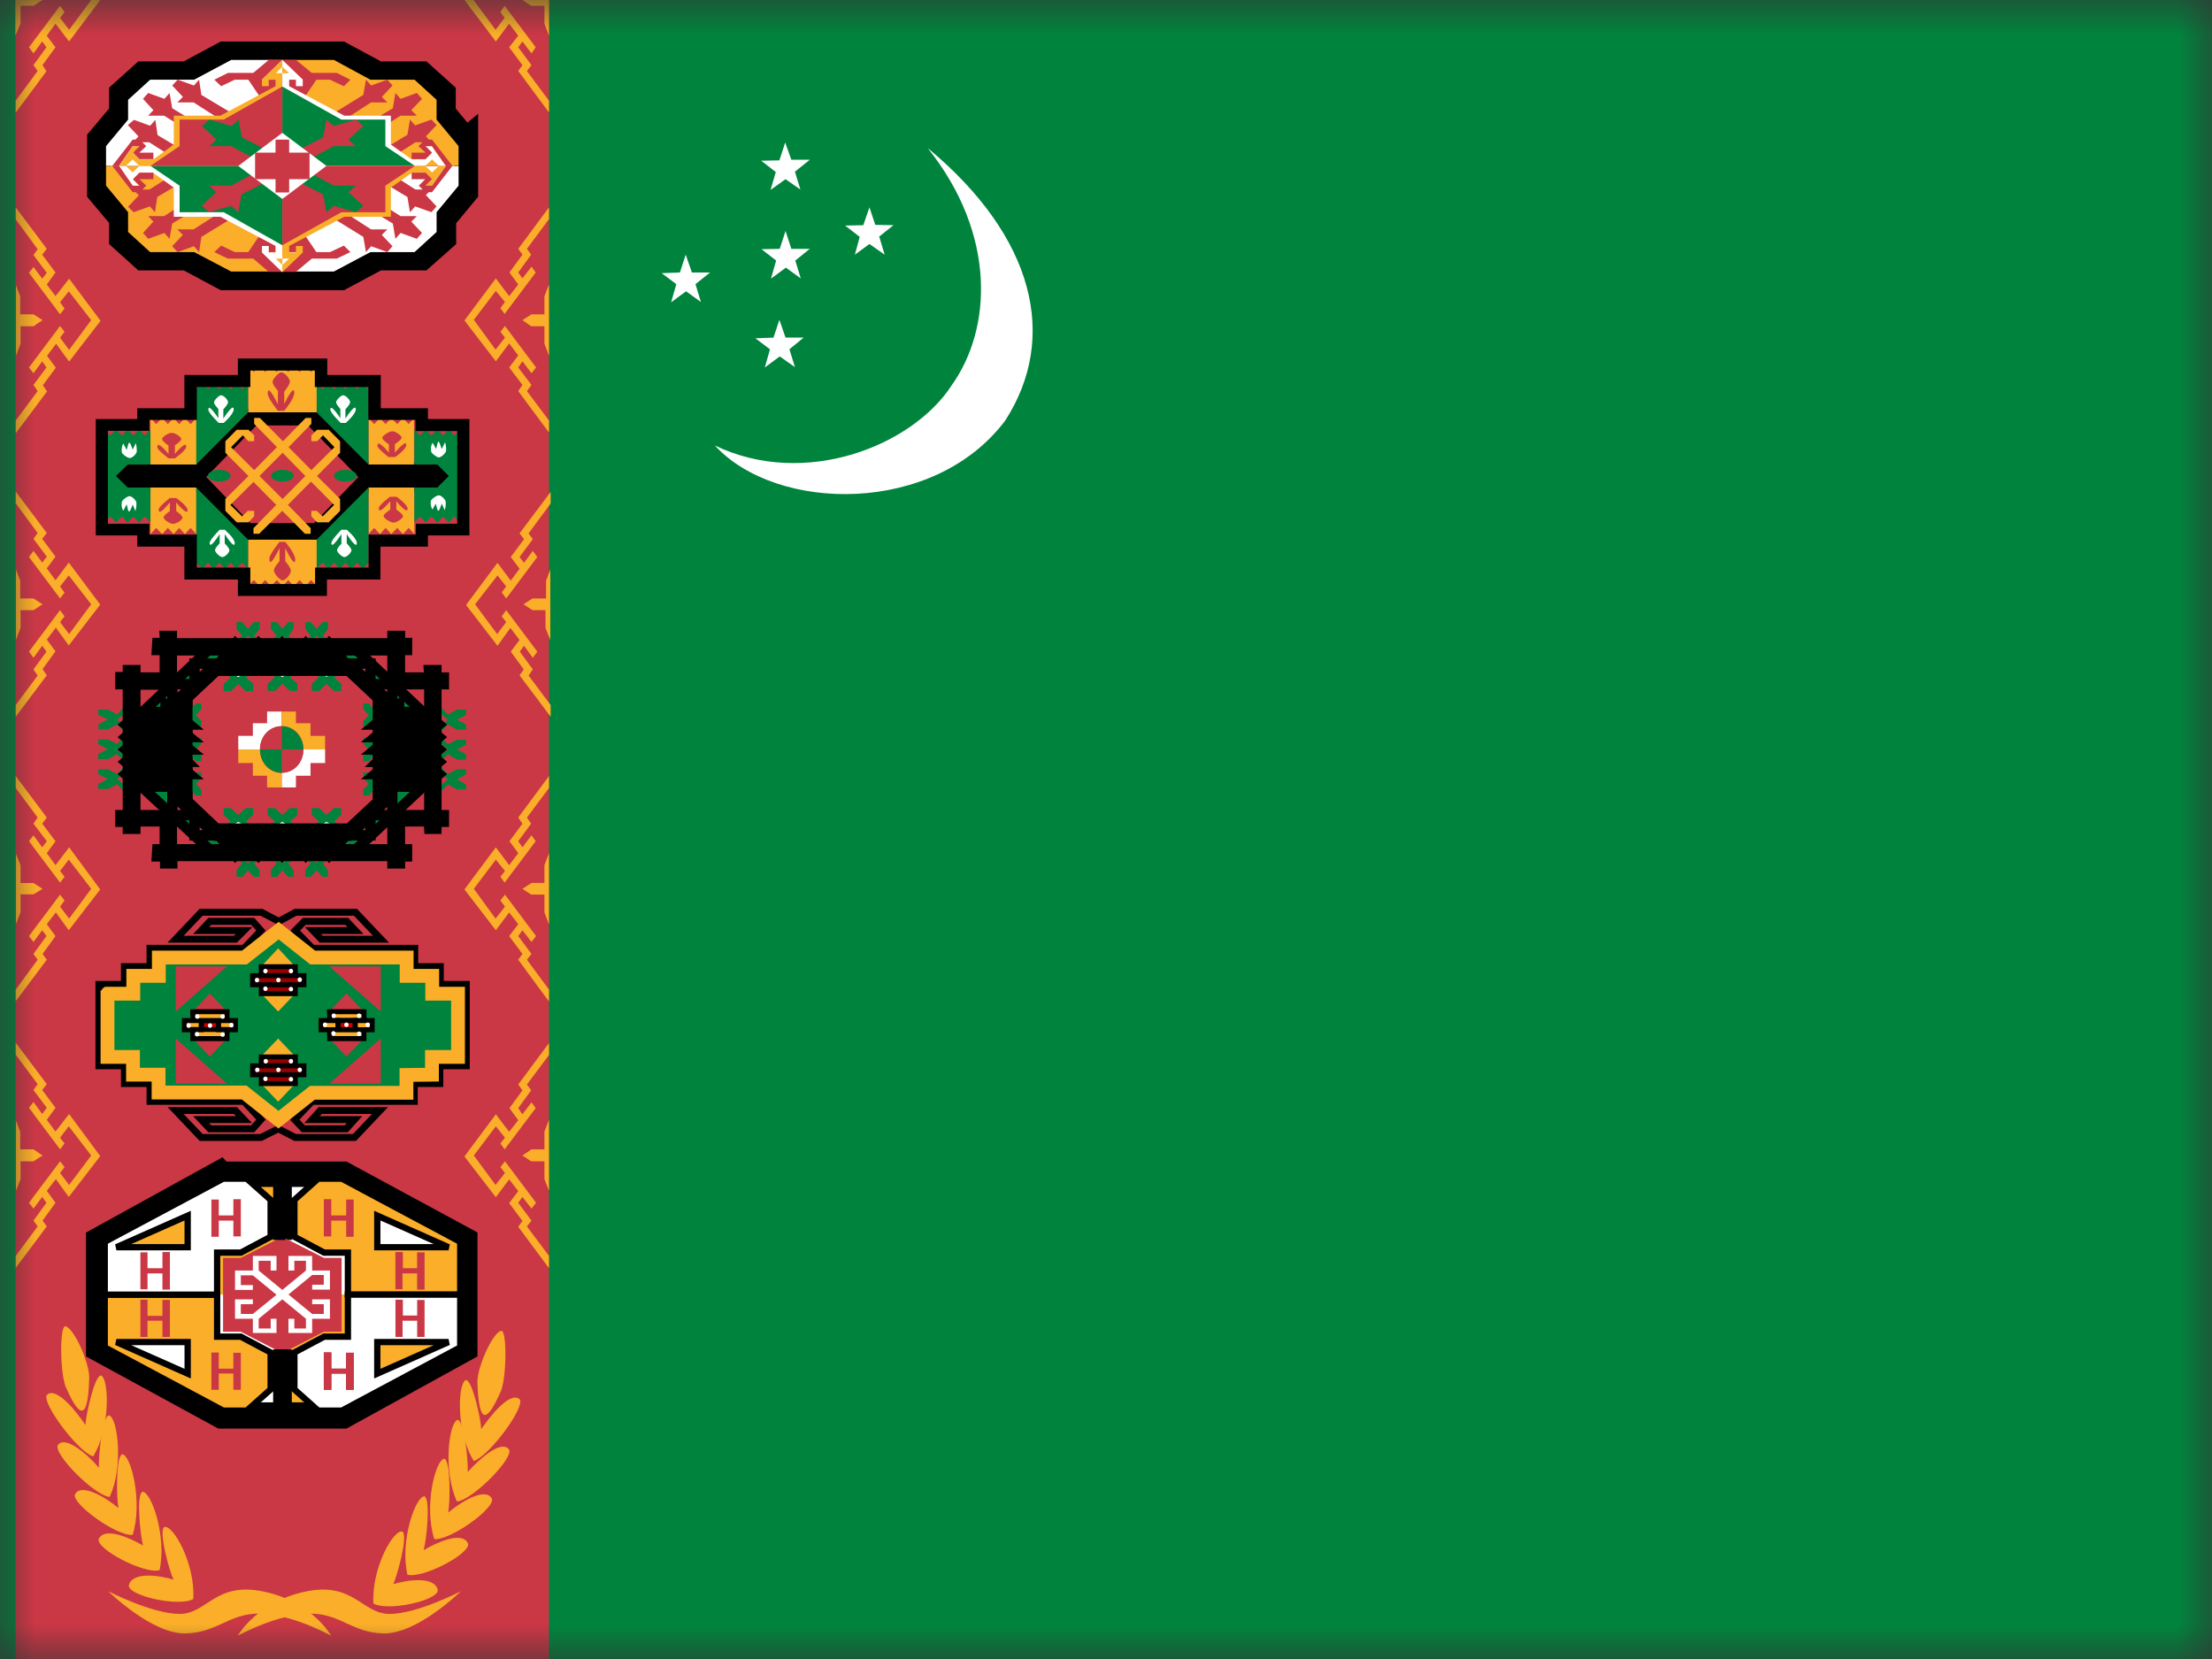 <svg width="32" height="24" viewBox="0 0 32 24" fill="none" xmlns="http://www.w3.org/2000/svg">
<rect x="0" y="0" width="32" height="24" fill="#333333" stroke="none"/>
<g clip-path="url(#clip0_346_997)">
<mask id="mask0_346_997" style="mask-type:alpha" maskUnits="userSpaceOnUse" x="0" y="0" width="32" height="24">
<path d="M0.001 0H31.998V24H0.001V0Z" fill="white"/>
</mask>
<g mask="url(#mask0_346_997)">
<path fill-rule="evenodd" clip-rule="evenodd" d="M0 0H32V24H0V0Z" fill="#00843D"/>
<path fill-rule="evenodd" clip-rule="evenodd" d="M10.342 6.445C11.65 7.073 13.206 6.445 13.768 5.573C14.35 4.758 14.42 3.394 13.421 2.142C14.968 3.427 15.315 4.884 14.542 6.084C13.511 7.458 11.232 7.416 10.342 6.445Z" fill="white"/>
<path fill-rule="evenodd" clip-rule="evenodd" d="M12.662 3.253L12.925 3.258L12.719 3.422L12.798 3.684L12.578 3.53L12.367 3.684L12.437 3.427L12.226 3.263L12.489 3.258L12.578 3L12.662 3.253ZM11.364 4.884H11.626L11.42 5.053L11.5 5.311L11.28 5.156L11.064 5.316L11.139 5.053L10.928 4.894L11.19 4.884L11.275 4.627L11.364 4.884ZM11.448 3.6H11.715L11.505 3.769L11.584 4.027L11.369 3.872L11.153 4.031L11.228 3.769L11.017 3.605L11.28 3.6L11.364 3.342L11.448 3.6ZM11.448 2.311H11.715L11.5 2.484L11.579 2.742L11.364 2.592L11.148 2.747L11.223 2.489L11.012 2.325L11.275 2.32L11.359 2.062L11.448 2.311ZM10.009 3.942H10.272L10.061 4.111L10.14 4.369L9.925 4.214L9.709 4.373L9.784 4.111L9.573 3.952L9.836 3.942L9.92 3.684L10.009 3.942Z" fill="white"/>
<path fill-rule="evenodd" clip-rule="evenodd" d="M0.227 0H7.942V24H0.227V0Z" fill="#CA3745"/>
<path fill-rule="evenodd" clip-rule="evenodd" d="M0.227 6.258V6.084L0.545 5.658L0.484 5.569L0.672 5.316L0.611 5.227L0.484 5.4L0.419 5.316L0.869 4.716L0.934 4.8L0.869 4.884L1 5.062L1.319 4.631L0.995 4.214L0.869 4.373L0.934 4.463L0.869 4.547L0.419 3.947L0.484 3.862L0.611 4.031L0.677 3.947L0.484 3.689L0.545 3.605L0.227 3.173V3L0.677 3.6L0.611 3.684L0.803 3.942L0.677 4.116L0.803 4.284L1 4.031L1.455 4.641L1 5.231L0.812 4.973L0.681 5.147L0.808 5.32L0.62 5.573L0.681 5.662L0.231 6.263L0.227 6.258Z" fill="#FAAE29"/>
<path fill-rule="evenodd" clip-rule="evenodd" d="M0.227 4.116L0.292 4.284V4.547H0.484L0.616 4.631L0.484 4.72H0.297V4.973L0.231 5.147V4.116H0.227Z" fill="#FAAE29"/>
<path fill-rule="evenodd" clip-rule="evenodd" d="M0.227 10.373V10.2L0.545 9.773L0.484 9.684L0.672 9.427L0.611 9.342L0.484 9.516L0.419 9.427L0.869 8.827L0.934 8.916L0.869 9L1 9.173L1.319 8.742L0.995 8.325L0.869 8.484L0.934 8.573L0.869 8.658L0.419 8.058L0.484 7.969L0.611 8.138L0.677 8.053L0.484 7.795L0.545 7.711L0.227 7.28V7.111L0.677 7.711L0.611 7.795L0.803 8.053L0.677 8.222L0.803 8.395L0.995 8.138L1.45 8.747L0.995 9.338L0.808 9.08L0.677 9.253L0.803 9.422L0.616 9.68L0.677 9.769L0.227 10.369V10.373Z" fill="#FAAE29"/>
<path fill-rule="evenodd" clip-rule="evenodd" d="M0.227 8.227L0.292 8.4V8.658H0.484L0.616 8.742L0.484 8.827H0.297V9.084L0.231 9.258V8.227H0.227Z" fill="#FAAE29"/>
<path fill-rule="evenodd" clip-rule="evenodd" d="M0.227 14.484V14.316L0.545 13.884L0.484 13.8L0.672 13.542L0.611 13.458L0.484 13.627L0.419 13.542L0.869 12.942L0.934 13.027L0.869 13.116L1 13.289L1.319 12.858L0.995 12.436L0.869 12.6L0.934 12.684L0.869 12.769L0.419 12.169L0.484 12.084L0.611 12.258L0.677 12.169L0.484 11.916L0.545 11.827L0.227 11.4V11.227L0.677 11.827L0.611 11.916L0.803 12.169L0.677 12.342L0.803 12.516L1 12.258L1.45 12.867L0.995 13.458L0.808 13.2L0.677 13.369L0.803 13.542L0.616 13.8L0.677 13.884L0.227 14.484Z" fill="#FAAE29"/>
<path fill-rule="evenodd" clip-rule="evenodd" d="M0.227 12.342L0.297 12.516V12.774H0.484L0.616 12.858L0.484 12.938H0.297V13.195L0.231 13.369V12.338L0.227 12.342Z" fill="#FAAE29"/>
<path fill-rule="evenodd" clip-rule="evenodd" d="M0.227 18.342V18.169L0.545 17.742L0.484 17.658L0.672 17.4L0.611 17.316L0.484 17.484L0.419 17.4L0.869 16.8L0.934 16.884L0.869 16.969L1 17.142L1.319 16.716L0.995 16.294L0.869 16.458L0.934 16.542L0.869 16.627L0.419 16.026L0.484 15.942L0.611 16.116L0.677 16.026L0.484 15.769L0.545 15.684L0.227 15.258V15.084L0.677 15.684L0.611 15.769L0.803 16.026L0.677 16.2L0.803 16.369L1 16.116L1.45 16.725L0.995 17.316L0.808 17.058L0.677 17.227L0.803 17.4L0.616 17.658L0.677 17.742L0.227 18.342Z" fill="#FAAE29"/>
<path fill-rule="evenodd" clip-rule="evenodd" d="M0.227 16.2L0.292 16.369V16.627H0.484L0.616 16.716L0.484 16.8H0.297V17.058L0.231 17.227V16.195L0.227 16.2Z" fill="#FAAE29"/>
<path fill-rule="evenodd" clip-rule="evenodd" d="M7.942 6.258V6.084L7.623 5.658L7.689 5.569L7.497 5.316L7.558 5.227L7.689 5.4L7.755 5.316L7.305 4.716L7.239 4.8L7.305 4.884L7.169 5.058L6.855 4.627L7.173 4.209L7.305 4.369L7.239 4.458L7.3 4.542L7.75 3.942L7.689 3.858L7.558 4.027L7.497 3.942L7.684 3.684L7.623 3.6L7.942 3.169V3L7.497 3.6L7.558 3.684L7.37 3.942L7.497 4.116L7.366 4.284L7.173 4.027L6.719 4.636L7.173 5.227L7.366 4.969L7.497 5.142L7.366 5.316L7.558 5.569L7.497 5.658L7.942 6.258Z" fill="#FAAE29"/>
<path fill-rule="evenodd" clip-rule="evenodd" d="M7.942 4.116L7.876 4.284V4.547H7.689L7.558 4.631L7.684 4.72H7.876V4.973L7.942 5.147V4.116Z" fill="#FAAE29"/>
<path fill-rule="evenodd" clip-rule="evenodd" d="M7.966 10.373V10.2L7.647 9.773L7.708 9.684L7.52 9.427L7.581 9.342L7.708 9.516L7.773 9.427L7.323 8.827L7.258 8.916L7.323 9L7.192 9.173L6.873 8.742L7.197 8.325L7.323 8.484L7.258 8.569L7.323 8.658L7.773 8.058L7.708 7.969L7.581 8.142L7.516 8.058L7.708 7.8L7.647 7.716L7.966 7.284V7.116L7.516 7.716L7.581 7.8L7.389 8.058L7.516 8.227L7.389 8.4L7.197 8.142L6.742 8.752L7.197 9.342L7.384 9.084L7.516 9.258L7.389 9.427L7.577 9.684L7.516 9.769L7.966 10.369V10.373Z" fill="#FAAE29"/>
<path fill-rule="evenodd" clip-rule="evenodd" d="M7.966 8.227L7.9 8.4V8.658H7.703L7.572 8.742L7.703 8.827H7.891V9.084L7.961 9.258V8.227H7.966Z" fill="#FAAE29"/>
<path fill-rule="evenodd" clip-rule="evenodd" d="M7.942 14.484V14.316L7.623 13.884L7.689 13.8L7.497 13.542L7.558 13.458L7.689 13.627L7.755 13.542L7.305 12.942L7.239 13.027L7.305 13.116L7.169 13.289L6.855 12.858L7.173 12.436L7.305 12.6L7.239 12.684L7.3 12.769L7.75 12.169L7.689 12.084L7.558 12.258L7.497 12.169L7.684 11.916L7.623 11.827L7.942 11.4V11.227L7.497 11.827L7.558 11.916L7.37 12.169L7.497 12.342L7.366 12.516L7.173 12.258L6.719 12.867L7.173 13.458L7.366 13.2L7.497 13.369L7.366 13.542L7.558 13.8L7.497 13.884L7.938 14.484H7.942Z" fill="#FAAE29"/>
<path fill-rule="evenodd" clip-rule="evenodd" d="M7.942 12.342L7.876 12.516V12.773H7.689L7.558 12.858L7.684 12.942H7.876V13.2L7.942 13.373V12.342Z" fill="#FAAE29"/>
<path fill-rule="evenodd" clip-rule="evenodd" d="M7.942 18.342V18.169L7.623 17.742L7.689 17.658L7.497 17.4L7.558 17.316L7.689 17.484L7.755 17.4L7.305 16.8L7.239 16.884L7.305 16.969L7.169 17.142L6.855 16.716L7.173 16.294L7.305 16.458L7.239 16.542L7.3 16.627L7.75 16.031L7.689 15.947L7.558 16.12L7.497 16.031L7.684 15.774L7.623 15.689L7.942 15.262V15.089L7.497 15.689L7.558 15.774L7.37 16.031L7.497 16.205L7.366 16.373L7.173 16.12L6.719 16.73L7.173 17.32L7.366 17.062L7.497 17.231L7.366 17.405L7.558 17.663L7.497 17.747L7.942 18.347V18.342Z" fill="#FAAE29"/>
<path fill-rule="evenodd" clip-rule="evenodd" d="M7.942 16.2L7.876 16.369V16.627H7.689L7.558 16.716L7.684 16.8H7.876V17.058L7.942 17.227V16.195V16.2Z" fill="#FAAE29"/>
<path fill-rule="evenodd" clip-rule="evenodd" d="M0.226 1.627V1.458L0.545 1.027L0.484 0.942L0.672 0.684L0.611 0.6L0.484 0.773L0.419 0.684L0.869 0.084L0.934 0.173L0.869 0.258L1 0.431L1.319 0H1.45L1 0.6L0.803 0.342L0.676 0.516L0.803 0.684L0.615 0.942L0.672 1.031L0.226 1.631V1.627ZM0.226 0H0.615L0.484 0.084H0.297V0.342L0.222 0.516V0H0.226ZM7.942 1.627V1.458L7.623 1.027L7.689 0.942L7.497 0.684L7.558 0.6L7.689 0.773L7.75 0.684L7.3 0.084L7.239 0.173L7.3 0.258L7.169 0.431L6.85 0H6.719L7.173 0.6L7.365 0.342L7.497 0.516L7.365 0.684L7.558 0.942L7.497 1.027L7.942 1.627ZM7.942 0H7.558L7.684 0.084H7.876V0.342L7.942 0.516V0ZM3.442 23.658C3.442 23.658 3.723 23.17 4.417 23.025C5.115 22.875 5.237 23.348 5.636 23.348C6.034 23.348 6.667 23.02 6.667 23.02C6.667 23.02 6.034 23.644 5.542 23.63C5.059 23.616 4.895 23.302 4.394 23.348C3.897 23.395 3.442 23.672 3.442 23.658Z" fill="#FAAE29"/>
<path fill-rule="evenodd" clip-rule="evenodd" d="M4.788 23.658C4.788 23.658 4.511 23.17 3.817 23.025C3.114 22.875 2.997 23.348 2.599 23.348C2.2 23.348 1.567 23.02 1.567 23.02C1.567 23.02 2.2 23.644 2.688 23.63C3.175 23.616 3.344 23.302 3.836 23.348C4.338 23.395 4.788 23.672 4.788 23.658Z" fill="#FAAE29"/>
<path fill-rule="evenodd" clip-rule="evenodd" d="M2.51 22.852C2.449 22.725 2.294 22.163 2.374 22.092C2.5 22.045 2.828 22.622 2.796 23.133C2.58 23.25 1.858 23.086 1.863 22.936C1.914 22.725 2.327 22.795 2.51 22.852Z" fill="#FAAE29"/>
<path fill-rule="evenodd" clip-rule="evenodd" d="M2.069 22.359C2.032 22.219 1.966 21.628 2.06 21.581C2.186 21.572 2.416 22.224 2.308 22.716C2.078 22.772 1.394 22.411 1.427 22.266C1.511 22.078 1.896 22.256 2.069 22.359Z" fill="#FAAE29"/>
<path fill-rule="evenodd" clip-rule="evenodd" d="M1.713 21.816C1.684 21.666 1.675 21.066 1.769 21.038C1.895 21.047 2.069 21.731 1.919 22.205C1.684 22.223 1.038 21.755 1.084 21.619C1.178 21.441 1.553 21.68 1.713 21.816Z" fill="#FAAE29"/>
<path fill-rule="evenodd" clip-rule="evenodd" d="M1.431 21.234C1.422 21.08 1.478 20.484 1.577 20.475C1.703 20.508 1.792 21.22 1.586 21.656C1.356 21.628 0.771 21.033 0.836 20.906C0.949 20.752 1.291 21.066 1.431 21.234Z" fill="#FAAE29"/>
<path fill-rule="evenodd" clip-rule="evenodd" d="M1.235 20.62C1.244 20.466 1.366 19.894 1.464 19.898C1.581 19.959 1.596 20.677 1.347 21.07C1.122 20.995 0.602 20.297 0.677 20.18C0.813 20.049 1.113 20.428 1.239 20.62H1.235Z" fill="#FAAE29"/>
<path fill-rule="evenodd" clip-rule="evenodd" d="M1.291 19.922C1.277 20.531 1.164 20.541 0.963 20.091C0.869 19.917 0.859 19.214 0.939 19.186C1.056 19.186 1.286 19.688 1.291 19.922Z" fill="#FAAE29"/>
<path fill-rule="evenodd" clip-rule="evenodd" d="M5.688 22.922C5.748 22.791 5.903 22.228 5.824 22.158C5.697 22.111 5.373 22.683 5.402 23.198C5.617 23.316 6.344 23.152 6.334 23.002C6.283 22.791 5.875 22.861 5.688 22.917V22.922Z" fill="#FAAE29"/>
<path fill-rule="evenodd" clip-rule="evenodd" d="M6.128 22.425C6.171 22.285 6.231 21.694 6.142 21.647C6.016 21.638 5.781 22.285 5.894 22.781C6.119 22.838 6.808 22.477 6.771 22.331C6.691 22.139 6.302 22.322 6.128 22.425Z" fill="#FAAE29"/>
<path fill-rule="evenodd" clip-rule="evenodd" d="M6.484 21.881C6.512 21.731 6.522 21.131 6.428 21.103C6.301 21.113 6.128 21.792 6.283 22.266C6.517 22.284 7.164 21.82 7.117 21.68C7.014 21.502 6.648 21.745 6.484 21.881Z" fill="#FAAE29"/>
<path fill-rule="evenodd" clip-rule="evenodd" d="M6.766 21.295C6.775 21.145 6.719 20.55 6.62 20.541C6.494 20.573 6.405 21.286 6.611 21.722C6.845 21.694 7.427 21.099 7.366 20.972C7.249 20.812 6.911 21.131 6.766 21.295Z" fill="#FAAE29"/>
<path fill-rule="evenodd" clip-rule="evenodd" d="M6.963 20.681C6.958 20.531 6.831 19.955 6.738 19.964C6.616 20.02 6.602 20.742 6.855 21.136C7.08 21.061 7.595 20.363 7.52 20.245C7.384 20.114 7.084 20.494 6.958 20.681H6.963Z" fill="#FAAE29"/>
<path fill-rule="evenodd" clip-rule="evenodd" d="M6.906 19.988C6.925 20.597 7.033 20.602 7.234 20.152C7.328 19.983 7.338 19.275 7.258 19.252C7.141 19.252 6.911 19.753 6.906 19.988Z" fill="#FAAE29"/>
<path fill-rule="evenodd" clip-rule="evenodd" d="M6.746 15.418H6.363V15.675H5.993V15.933H4.514L4.263 16.197L4.388 16.33H5.009L5.128 16.197H4.514L4.633 16.065H5.498L5.128 16.455H4.27L4.026 16.33L3.775 16.455H2.91L2.54 16.065H3.405L3.53 16.197H2.91L3.035 16.33H3.656L3.775 16.197L3.53 15.933H2.17V15.675H1.8V15.418H1.431V14.241H1.8V13.984H2.17V13.719H3.53L3.775 13.462L3.656 13.329H3.035L2.91 13.462H3.53L3.405 13.587H2.54L2.91 13.197H3.782L4.033 13.329L4.277 13.197H5.142L5.512 13.587H4.647L4.528 13.462H5.142L5.016 13.329H4.402L4.27 13.462L4.521 13.719H6V13.984H6.37V14.241H6.746V15.418Z" fill="#CA3745" stroke="black" stroke-width="0.1"/>
<path fill-rule="evenodd" clip-rule="evenodd" d="M1.555 14.378V15.29H1.924V15.547H2.294V15.805H3.532L4.028 16.198L4.519 15.809H5.88V15.551L6.249 15.547V15.29H6.626V14.375H6.253V14.117H5.883V13.852H4.523L4.031 13.463L3.536 13.852H2.298V14.117H1.928V14.375H1.558L1.555 14.378Z" fill="#00843D" stroke="#FAAE29" stroke-width="0.2"/>
<path fill-rule="evenodd" clip-rule="evenodd" d="M3.283 13.98L2.542 14.633V13.98H3.283ZM4.764 13.98L5.509 14.633V13.98H4.764ZM3.283 15.676L2.542 15.024V15.676H3.283ZM4.764 15.676L5.509 15.024V15.676H4.764ZM5.012 14.372L4.764 14.633H5.261L5.012 14.372ZM3.035 14.372L2.791 14.633H3.283L3.035 14.372ZM3.035 15.285L2.791 15.024H3.283L3.035 15.285ZM5.012 15.285L4.764 15.024H5.261L5.012 15.285Z" fill="#CA3745"/>
<path fill-rule="evenodd" clip-rule="evenodd" d="M4.024 15.937L3.775 15.676H4.272L4.024 15.937ZM4.024 14.633L3.775 14.372H4.272L4.024 14.633ZM4.024 13.719L3.775 13.986H4.272L4.024 13.719ZM4.024 15.024L3.775 15.285H4.272L4.024 15.024Z" fill="#FAAE29"/>
<path fill-rule="evenodd" clip-rule="evenodd" d="M4.767 14.636H5.266V14.764H4.771L4.767 14.636Z" fill="#FAAE29" stroke="black" stroke-width="0.072"/>
<path fill-rule="evenodd" clip-rule="evenodd" d="M2.915 14.764H3.159V14.897H2.915V14.764ZM4.893 14.764H5.137V14.897H4.893V14.764Z" fill="#CC0000" stroke="black" stroke-width="0.072"/>
<path fill-rule="evenodd" clip-rule="evenodd" d="M3.78 13.985H4.272V14.114H3.78V13.985ZM3.78 14.242H4.272V14.375H3.78V14.242Z" fill="#990000" stroke="black" stroke-width="0.072"/>
<path fill-rule="evenodd" clip-rule="evenodd" d="M3.654 14.114H4.397V14.246H3.654V14.114ZM3.78 15.29H4.272V15.415H3.78V15.29ZM3.78 15.548H4.272V15.676H3.78V15.548ZM3.654 15.419H4.397V15.548H3.654V15.419Z" fill="#990000" stroke="black" stroke-width="0.072"/>
<path fill-rule="evenodd" clip-rule="evenodd" d="M4.767 14.897H5.265V15.025H4.77L4.767 14.897ZM2.789 14.636H3.284V14.764H2.789V14.636ZM2.789 14.893H3.284V15.025H2.789V14.893ZM2.667 14.764H2.911V14.897H2.667V14.764ZM3.162 14.764H3.406V14.897H3.162V14.764ZM4.645 14.764H4.889V14.897H4.645V14.764ZM5.14 14.764H5.384V14.897H5.14V14.764Z" fill="#FAAE29" stroke="black" stroke-width="0.072"/>
<path d="M3.722 15.51C3.74 15.51 3.754 15.495 3.754 15.477C3.754 15.459 3.74 15.444 3.722 15.444C3.705 15.444 3.691 15.459 3.691 15.477C3.691 15.495 3.705 15.51 3.722 15.51Z" fill="white"/>
<path d="M4.027 15.51C4.044 15.51 4.058 15.495 4.058 15.477C4.058 15.459 4.044 15.444 4.027 15.444C4.01 15.444 3.996 15.459 3.996 15.477C3.996 15.495 4.01 15.51 4.027 15.51Z" fill="white"/>
<path d="M4.337 15.51C4.354 15.51 4.368 15.495 4.368 15.477C4.368 15.459 4.354 15.444 4.337 15.444C4.319 15.444 4.305 15.459 4.305 15.477C4.305 15.495 4.319 15.51 4.337 15.51Z" fill="white"/>
<path d="M3.844 15.386C3.862 15.386 3.876 15.371 3.876 15.352C3.876 15.334 3.862 15.319 3.844 15.319C3.827 15.319 3.813 15.334 3.813 15.352C3.813 15.371 3.827 15.386 3.844 15.386Z" fill="white"/>
<path d="M4.21 15.386C4.227 15.386 4.241 15.371 4.241 15.352C4.241 15.334 4.227 15.319 4.21 15.319C4.192 15.319 4.178 15.334 4.178 15.352C4.178 15.371 4.192 15.386 4.21 15.386Z" fill="white"/>
<path d="M3.84 15.64C3.857 15.64 3.871 15.626 3.871 15.607C3.871 15.589 3.857 15.574 3.84 15.574C3.822 15.574 3.808 15.589 3.808 15.607C3.808 15.626 3.822 15.64 3.84 15.64Z" fill="white"/>
<path d="M4.21 15.646C4.227 15.646 4.241 15.632 4.241 15.613C4.241 15.595 4.227 15.58 4.21 15.58C4.192 15.58 4.178 15.595 4.178 15.613C4.178 15.632 4.192 15.646 4.21 15.646Z" fill="white"/>
<path d="M4.702 14.858C4.719 14.858 4.733 14.843 4.733 14.825C4.733 14.806 4.719 14.792 4.702 14.792C4.684 14.792 4.67 14.806 4.67 14.825C4.67 14.843 4.684 14.858 4.702 14.858Z" fill="white"/>
<path d="M5.011 14.858C5.029 14.858 5.043 14.843 5.043 14.825C5.043 14.806 5.029 14.792 5.011 14.792C4.994 14.792 4.98 14.806 4.98 14.825C4.98 14.843 4.994 14.858 5.011 14.858Z" fill="white"/>
<path d="M5.32 14.858C5.338 14.858 5.352 14.843 5.352 14.825C5.352 14.806 5.338 14.792 5.32 14.792C5.303 14.792 5.289 14.806 5.289 14.825C5.289 14.843 5.303 14.858 5.32 14.858Z" fill="white"/>
<path d="M4.828 14.727C4.846 14.727 4.86 14.713 4.86 14.694C4.86 14.676 4.846 14.661 4.828 14.661C4.811 14.661 4.797 14.676 4.797 14.694C4.797 14.713 4.811 14.727 4.828 14.727Z" fill="white"/>
<path d="M5.194 14.727C5.211 14.727 5.225 14.713 5.225 14.694C5.225 14.676 5.211 14.661 5.194 14.661C5.177 14.661 5.163 14.676 5.163 14.694C5.163 14.713 5.177 14.727 5.194 14.727Z" fill="white"/>
<path d="M4.824 14.982C4.841 14.982 4.855 14.967 4.855 14.949C4.855 14.931 4.841 14.916 4.824 14.916C4.807 14.916 4.792 14.931 4.792 14.949C4.792 14.967 4.807 14.982 4.824 14.982Z" fill="white"/>
<path d="M5.194 14.988C5.211 14.988 5.225 14.973 5.225 14.955C5.225 14.937 5.211 14.922 5.194 14.922C5.177 14.922 5.163 14.937 5.163 14.955C5.163 14.973 5.177 14.988 5.194 14.988Z" fill="white"/>
<path d="M3.718 14.211C3.735 14.211 3.749 14.197 3.749 14.178C3.749 14.16 3.735 14.145 3.718 14.145C3.701 14.145 3.687 14.16 3.687 14.178C3.687 14.197 3.701 14.211 3.718 14.211Z" fill="white"/>
<path d="M4.027 14.211C4.044 14.211 4.058 14.197 4.058 14.178C4.058 14.16 4.044 14.145 4.027 14.145C4.01 14.145 3.996 14.16 3.996 14.178C3.996 14.197 4.01 14.211 4.027 14.211Z" fill="white"/>
<path d="M4.337 14.206C4.354 14.206 4.368 14.191 4.368 14.172C4.368 14.154 4.354 14.139 4.337 14.139C4.319 14.139 4.305 14.154 4.305 14.172C4.305 14.191 4.319 14.206 4.337 14.206Z" fill="white"/>
<path d="M3.84 14.081C3.857 14.081 3.871 14.066 3.871 14.048C3.871 14.03 3.857 14.015 3.84 14.015C3.822 14.015 3.808 14.03 3.808 14.048C3.808 14.066 3.822 14.081 3.84 14.081Z" fill="white"/>
<path d="M4.21 14.081C4.227 14.081 4.241 14.066 4.241 14.048C4.241 14.03 4.227 14.015 4.21 14.015C4.192 14.015 4.178 14.03 4.178 14.048C4.178 14.066 4.192 14.081 4.21 14.081Z" fill="white"/>
<path d="M3.84 14.336C3.857 14.336 3.871 14.321 3.871 14.303C3.871 14.284 3.857 14.27 3.84 14.27C3.822 14.27 3.808 14.284 3.808 14.303C3.808 14.321 3.822 14.336 3.84 14.336Z" fill="white"/>
<path d="M4.21 14.342C4.227 14.342 4.241 14.327 4.241 14.309C4.241 14.29 4.227 14.276 4.21 14.276C4.192 14.276 4.178 14.29 4.178 14.309C4.178 14.327 4.192 14.342 4.21 14.342Z" fill="white"/>
<path d="M2.729 14.87C2.746 14.87 2.76 14.855 2.76 14.837C2.76 14.818 2.746 14.803 2.729 14.803C2.711 14.803 2.697 14.818 2.697 14.837C2.697 14.855 2.711 14.87 2.729 14.87Z" fill="white"/>
<path d="M3.038 14.87C3.056 14.87 3.07 14.855 3.07 14.837C3.07 14.818 3.056 14.803 3.038 14.803C3.021 14.803 3.007 14.818 3.007 14.837C3.007 14.855 3.021 14.87 3.038 14.87Z" fill="white"/>
<path d="M3.347 14.864C3.365 14.864 3.379 14.849 3.379 14.831C3.379 14.812 3.365 14.797 3.347 14.797C3.33 14.797 3.316 14.812 3.316 14.831C3.316 14.849 3.33 14.864 3.347 14.864Z" fill="white"/>
<path d="M2.855 14.739C2.872 14.739 2.887 14.724 2.887 14.706C2.887 14.688 2.872 14.673 2.855 14.673C2.838 14.673 2.824 14.688 2.824 14.706C2.824 14.724 2.838 14.739 2.855 14.739Z" fill="white"/>
<path d="M3.221 14.739C3.238 14.739 3.252 14.724 3.252 14.706C3.252 14.688 3.238 14.673 3.221 14.673C3.204 14.673 3.189 14.688 3.189 14.706C3.189 14.724 3.204 14.739 3.221 14.739Z" fill="white"/>
<path d="M2.851 14.994C2.868 14.994 2.882 14.979 2.882 14.961C2.882 14.943 2.868 14.928 2.851 14.928C2.833 14.928 2.819 14.943 2.819 14.961C2.819 14.979 2.833 14.994 2.851 14.994Z" fill="white"/>
<path d="M3.221 15C3.238 15 3.252 14.985 3.252 14.967C3.252 14.949 3.238 14.934 3.221 14.934C3.204 14.934 3.189 14.949 3.189 14.967C3.189 14.985 3.204 15 3.221 15Z" fill="white"/>
<path fill-rule="evenodd" clip-rule="evenodd" d="M4.511 11.991L4.722 11.887L4.937 11.991H4.511ZM3.873 11.991L4.084 11.887L4.3 11.991H3.873ZM3.236 11.991L3.447 11.887L3.662 11.991H3.236ZM4.511 9.694L4.722 9.797L4.937 9.698H4.511V9.694ZM3.873 9.694L4.084 9.797L4.3 9.698H3.873V9.694ZM3.236 9.694L3.447 9.797L3.662 9.698H3.236V9.694Z" fill="white"/>
<path fill-rule="evenodd" clip-rule="evenodd" d="M4.333 12.286L4.084 12.488L3.836 12.286L3.587 12.488L3.339 12.286V12.389L3.508 12.483L3.423 12.586V12.684H3.508L3.587 12.591L3.672 12.684H3.756V12.591L3.672 12.488L3.836 12.389L4.005 12.483L3.92 12.586V12.684H4.005L4.084 12.591L4.169 12.684H4.248V12.591L4.169 12.488L4.333 12.389L4.497 12.483L4.417 12.586V12.684H4.497L4.581 12.591L4.666 12.684H4.745V12.591L4.666 12.488L4.83 12.389V12.281L4.581 12.483L4.333 12.281V12.286ZM4.333 9.398L4.084 9.197L3.836 9.398L3.587 9.197L3.339 9.398V9.3L3.508 9.197L3.423 9.103V9H3.508L3.587 9.098L3.672 9H3.756V9.098L3.672 9.202L3.836 9.295L4.005 9.202L3.92 9.098V9H4.005L4.084 9.098L4.169 9H4.248V9.098L4.169 9.202L4.333 9.295L4.497 9.202L4.417 9.098V9H4.497L4.581 9.098L4.666 9H4.745V9.098L4.666 9.202L4.83 9.295V9.398L4.581 9.197L4.333 9.398ZM6.208 11.058L6.48 10.842L6.213 10.627L6.48 10.411L6.213 10.195H6.344L6.48 10.336L6.611 10.266H6.742V10.341L6.611 10.411L6.742 10.481V10.556H6.611L6.48 10.481L6.344 10.627L6.48 10.767L6.611 10.702H6.742V10.772L6.611 10.842L6.742 10.912V10.988H6.611L6.48 10.912L6.344 11.058L6.48 11.198L6.611 11.128H6.742V11.203L6.611 11.273L6.742 11.348V11.419H6.611L6.48 11.348L6.344 11.489H6.213L6.48 11.273L6.213 11.058H6.208ZM1.961 11.058L1.694 10.842L1.961 10.627L1.694 10.411L1.961 10.195H1.825L1.694 10.336L1.562 10.266H1.422V10.341L1.562 10.406L1.427 10.477V10.552H1.562L1.694 10.477L1.825 10.622L1.694 10.762L1.562 10.697H1.422V10.767L1.558 10.838L1.422 10.908V10.983H1.562L1.694 10.908L1.825 11.053L1.694 11.198L1.562 11.128H1.422V11.198L1.558 11.269L1.422 11.344V11.414H1.562L1.694 11.344L1.825 11.484H1.961L1.694 11.269L1.961 11.053V11.058Z" fill="#00843D"/>
<path fill-rule="evenodd" clip-rule="evenodd" d="M6.313 11.793H6.421V11.888H6.313V11.793ZM6.205 11.888H6.313V11.989H6.211L6.205 11.888ZM5.678 12.389H5.786V12.49H5.678V12.389ZM5.786 12.287H5.888V12.389H5.786V12.287ZM2.276 12.287H2.384V12.389H2.27L2.276 12.287ZM1.742 11.793H1.85V11.888H1.742V11.793ZM1.85 11.888H1.958V11.989H1.85V11.888ZM1.85 9.695H1.958V9.796H1.85V9.695ZM1.742 9.796H1.85V9.898H1.742V9.796ZM2.384 9.2H2.486V9.302H2.39L2.384 9.2ZM2.276 9.302H2.384V9.403H2.27L2.276 9.302ZM5.678 9.2H5.786V9.302H5.678V9.2ZM5.786 9.302H5.888V9.403H5.786V9.302ZM6.205 9.695H6.313V9.796H6.211L6.205 9.695ZM6.313 9.802H6.421V9.898H6.313V9.802ZM2.39 12.389H2.492V12.49H2.39V12.389Z" fill="#00843D" stroke="black" stroke-width="0.15"/>
<path fill-rule="evenodd" clip-rule="evenodd" d="M3.761 10.842H3.447V10.645H3.658V10.463H3.864V10.294H4.075V10.505C3.901 10.505 3.761 10.645 3.761 10.842Z" fill="white"/>
<path fill-rule="evenodd" clip-rule="evenodd" d="M4.389 10.842H4.703V10.645H4.492V10.463H4.281V10.294H4.075V10.505C4.249 10.505 4.389 10.645 4.389 10.842Z" fill="#FAAE29"/>
<path fill-rule="evenodd" clip-rule="evenodd" d="M4.389 10.842H4.703V11.039H4.492V11.222H4.281V11.391H4.075V11.18C4.249 11.18 4.389 11.039 4.389 10.842Z" fill="white"/>
<path fill-rule="evenodd" clip-rule="evenodd" d="M3.761 10.842H3.447V11.039H3.658V11.222H3.864V11.391H4.075V11.18C3.901 11.18 3.761 11.039 3.761 10.842Z" fill="#FAAE29"/>
<path fill-rule="evenodd" clip-rule="evenodd" d="M4.389 10.842H4.075V10.505C4.249 10.505 4.389 10.659 4.389 10.842Z" fill="#00843D"/>
<path fill-rule="evenodd" clip-rule="evenodd" d="M4.389 10.842H4.075V11.18C4.249 11.18 4.389 11.03 4.389 10.842Z" fill="#CA3745"/>
<path fill-rule="evenodd" clip-rule="evenodd" d="M3.761 10.842H4.075V11.18C3.901 11.18 3.761 11.03 3.761 10.842Z" fill="#00843D"/>
<path fill-rule="evenodd" clip-rule="evenodd" d="M3.761 10.842H4.075V10.505C3.901 10.505 3.761 10.659 3.761 10.842Z" fill="#CA3745"/>
<path fill-rule="evenodd" clip-rule="evenodd" d="M4.403 12.089L4.084 11.887L3.765 12.089L3.447 11.887L3.128 12.089V11.991L3.339 11.887L3.236 11.789V11.691H3.339L3.447 11.789L3.554 11.691H3.662V11.789L3.554 11.887L3.765 11.991L3.981 11.887L3.873 11.789V11.691H3.981L4.084 11.789L4.192 11.691H4.3V11.789L4.192 11.887L4.403 11.991L4.619 11.887L4.511 11.789V11.691H4.619L4.722 11.789L4.829 11.691H4.937V11.789L4.829 11.887L5.04 11.991V12.084L4.722 11.887L4.403 12.089ZM4.403 9.6L4.084 9.797L3.765 9.6L3.447 9.797L3.128 9.6V9.694L3.339 9.797L3.236 9.895V9.998H3.339L3.447 9.895L3.554 9.998H3.662V9.891L3.554 9.797L3.765 9.694L3.981 9.792L3.873 9.891V9.994H3.981L4.084 9.891L4.192 9.994H4.3V9.891L4.192 9.797L4.403 9.694L4.619 9.792L4.511 9.891V9.994H4.619L4.722 9.891L4.829 9.994H4.937V9.891L4.829 9.797L5.04 9.694V9.595L4.722 9.792L4.403 9.595V9.6ZM5.575 11.091L5.415 10.842L5.575 10.594L5.415 10.345L5.575 10.097H5.495L5.415 10.261L5.336 10.177H5.256V10.261L5.336 10.345L5.256 10.43V10.509H5.336L5.415 10.43L5.495 10.594L5.415 10.758L5.336 10.678H5.256V10.758L5.336 10.842L5.256 10.927V11.011H5.336L5.415 10.927L5.495 11.091L5.415 11.259L5.336 11.175H5.256V11.259L5.336 11.339L5.256 11.424V11.508H5.336L5.415 11.424L5.495 11.592H5.575L5.415 11.339L5.575 11.091Z" fill="#00843D"/>
<path fill-rule="evenodd" clip-rule="evenodd" d="M3.13 9.701L2.71 10.094V11.59L3.13 11.989H5.049L5.469 11.596V10.1L5.043 9.701H3.13ZM3.022 9.397L1.96 10.398V11.298L3.028 12.287H5.151L6.213 11.292V10.392L5.151 9.397H3.028H3.022Z" fill="#00843D" stroke="black" stroke-width="0.15"/>
<path d="M3.572 12.087L3.74 12.289L3.912 12.087H3.567H3.572Z" fill="#FAAE29" stroke="black" stroke-width="0.254"/>
<path d="M3.572 9.598L3.74 9.395L3.912 9.598H3.567H3.572Z" fill="#FAAE29" stroke="black" stroke-width="0.254"/>
<path d="M4.256 9.598L4.424 9.395L4.597 9.598H4.251H4.256Z" fill="#FAAE29" stroke="black" stroke-width="0.254"/>
<path d="M4.256 12.087L4.424 12.289L4.597 12.087H4.251H4.256Z" fill="#FAAE29" stroke="black" stroke-width="0.254"/>
<path d="M3.234 9.598L3.402 9.395L3.575 9.598H3.229H3.234Z" fill="#CA3745" stroke="black" stroke-width="0.254"/>
<path d="M3.914 9.598L4.082 9.395L4.255 9.598H3.909H3.914Z" fill="#CA3745" stroke="black" stroke-width="0.254"/>
<path d="M4.594 9.598L4.762 9.395L4.934 9.598H4.589H4.594Z" fill="#CA3745" stroke="black" stroke-width="0.254"/>
<path d="M2.814 11.789L3.129 12.084H2.814V11.789Z" fill="#CA3745" stroke="black" stroke-width="0.15"/>
<path fill-rule="evenodd" clip-rule="evenodd" d="M2.594 11.091L2.758 10.842L2.594 10.594L2.753 10.345L2.594 10.097H2.673L2.753 10.261L2.833 10.177H2.913V10.261L2.833 10.345L2.913 10.43V10.509H2.833L2.753 10.43L2.673 10.594L2.753 10.758L2.833 10.678H2.913V10.758L2.833 10.842L2.913 10.927V11.011H2.833L2.753 10.927L2.673 11.091L2.753 11.259L2.833 11.175H2.913V11.259L2.833 11.339L2.913 11.424V11.508H2.833L2.753 11.424L2.673 11.592H2.594L2.753 11.339L2.594 11.091Z" fill="#00843D"/>
<path d="M5.677 10.573H6.103L6.211 10.664L6.103 10.755H5.683V10.568L5.677 10.573Z" fill="#CA3745" stroke="black" stroke-width="0.331"/>
<path d="M2.812 9.898L2.596 10.1V11.59L2.812 11.792H2.494V9.898H2.812Z" fill="#CA3745" stroke="black" stroke-width="0.15"/>
<path d="M3.234 12.087L3.402 12.289L3.575 12.087H3.229H3.234Z" fill="#CA3745" stroke="black" stroke-width="0.254"/>
<path d="M3.914 12.087L4.082 12.289L4.255 12.087H3.909H3.914Z" fill="#CA3745" stroke="black" stroke-width="0.254"/>
<path d="M4.594 12.087L4.762 12.289L4.934 12.087H4.589H4.594Z" fill="#CA3745" stroke="black" stroke-width="0.254"/>
<path d="M5.357 9.898L5.573 10.1V11.59L5.357 11.792H5.675V9.898H5.357Z" fill="#CA3745" stroke="black" stroke-width="0.15"/>
<path d="M5.359 11.789L5.044 12.084H5.359V11.789Z" fill="#CA3745" stroke="black" stroke-width="0.15"/>
<path d="M5.359 9.895L5.044 9.6H5.359V9.895Z" fill="#CA3745" stroke="black" stroke-width="0.15"/>
<path d="M2.814 9.895L3.129 9.6H2.814V9.895Z" fill="#CA3745" stroke="black" stroke-width="0.15"/>
<path fill-rule="evenodd" clip-rule="evenodd" d="M3.13 9.701L2.71 10.094V11.59L3.13 11.989H5.05L5.47 11.596V10.1L5.044 9.701H3.13ZM3.13 9.6L2.602 10.094V11.59L3.13 12.09H5.05L5.578 11.59V10.094L5.044 9.6H3.13Z" fill="#00843D" stroke="black" stroke-width="0.15"/>
<path d="M5.677 10.752H6.103L6.211 10.843L6.103 10.934H5.683V10.747L5.677 10.752Z" fill="#FAAE29" stroke="black" stroke-width="0.331"/>
<path d="M5.677 10.93H6.103L6.211 11.021L6.103 11.112H5.683V10.924L5.677 10.93Z" fill="#CA3745" stroke="black" stroke-width="0.331"/>
<path d="M5.677 11.108H6.103L6.211 11.199L6.103 11.29H5.683V11.103L5.677 11.108Z" fill="#FAAE29" stroke="black" stroke-width="0.331"/>
<path d="M5.677 10.391H6.103L6.211 10.482L6.103 10.573H5.683V10.386L5.677 10.391Z" fill="#FAAE29" stroke="black" stroke-width="0.331"/>
<path d="M2.492 10.573H2.066L1.958 10.664L2.066 10.755H2.486V10.568L2.492 10.573Z" fill="#CA3745" stroke="black" stroke-width="0.331"/>
<path d="M2.492 10.752H2.066L1.958 10.843L2.066 10.934H2.486V10.747L2.492 10.752Z" fill="#FAAE29" stroke="black" stroke-width="0.331"/>
<path d="M2.492 10.93H2.066L1.958 11.021L2.066 11.112H2.486V10.924L2.492 10.93Z" fill="#CA3745" stroke="black" stroke-width="0.331"/>
<path d="M2.492 11.108H2.066L1.958 11.199L2.066 11.29H2.486V11.103L2.492 11.108Z" fill="#FAAE29" stroke="black" stroke-width="0.331"/>
<path d="M2.492 10.391H2.066L1.958 10.482L2.066 10.573H2.486V10.386L2.492 10.391Z" fill="#FAAE29" stroke="black" stroke-width="0.331"/>
<path fill-rule="evenodd" clip-rule="evenodd" d="M1.85 9.802V11.882H2.384V12.383H5.785V11.882H6.313V9.802H5.785V9.307H2.384V9.802H1.85ZM1.958 9.898V11.793H2.486V12.287H5.678V11.793H6.211V9.898H5.678V9.408H2.486V9.903H1.958V9.898Z" fill="#970000" stroke="black" stroke-width="0.15"/>
<path fill-rule="evenodd" clip-rule="evenodd" d="M6.74 2.016L6.422 1.632V1.345L6.104 1.059H5.468L4.934 0.772H3.236L2.702 1.059H2.067L1.749 1.345V1.632L1.431 2.011V2.784L1.749 3.162V3.454L2.067 3.741H2.702L3.236 4.027H4.934L5.468 3.741H6.104L6.428 3.454V3.168L6.746 2.784V2.011L6.74 2.016Z" fill="#CA3745" stroke="black" stroke-width="0.342"/>
<path fill-rule="evenodd" clip-rule="evenodd" d="M1.534 2.4V2.686L1.853 3.07V3.356L2.172 3.647H2.809L3.344 3.928H4.084V2.405H1.534V2.4Z" fill="#FAAE29"/>
<path fill-rule="evenodd" clip-rule="evenodd" d="M3.189 3.07L2.8 3.319H2.566L2.645 3.398L2.491 3.562L2.57 3.647L2.805 3.562L2.88 3.647L2.913 3.427L3.344 3.164L3.189 3.07Z" fill="#CA3745"/>
<path fill-rule="evenodd" clip-rule="evenodd" d="M2.762 2.878L2.373 3.127H2.144L2.219 3.206L2.069 3.37L2.144 3.455L2.378 3.37L2.453 3.455L2.491 3.234L2.917 2.977L2.762 2.883V2.878ZM2.551 2.494L2.162 2.742H1.928L2.008 2.827L1.853 2.991L1.933 3.07L2.167 2.986L2.242 3.07L2.275 2.85L2.706 2.592L2.551 2.498V2.494Z" fill="#CA3745"/>
<path fill-rule="evenodd" clip-rule="evenodd" d="M6.634 2.4V2.114L6.316 1.73V1.444L5.997 1.153H5.359L4.83 0.867H4.084V2.4H6.634Z" fill="#FAAE29"/>
<path fill-rule="evenodd" clip-rule="evenodd" d="M4.084 3.933H3.888L3.663 3.741H3.297L3.1 3.647L3.199 3.553L3.395 3.647H3.592L3.789 3.356L4.084 3.45V3.647H3.789L4.084 3.928V3.933Z" fill="#CA3745"/>
<path fill-rule="evenodd" clip-rule="evenodd" d="M1.534 2.4V2.114L1.853 1.73V1.444L2.172 1.153H2.809L3.344 0.867H4.084V2.4H1.534Z" fill="white"/>
<path fill-rule="evenodd" clip-rule="evenodd" d="M4.084 0.867H3.888L3.663 1.055H3.297L3.1 1.153L3.199 1.247L3.395 1.153H3.592L3.789 1.444L4.084 1.35V1.153H3.789L4.084 0.867Z" fill="#CA3745"/>
<path fill-rule="evenodd" clip-rule="evenodd" d="M4.084 0.867H4.281L4.511 1.055H4.872L5.069 1.153L4.975 1.247L4.774 1.153H4.577L4.38 1.444L4.084 1.35V1.153H4.38L4.084 0.867Z" fill="#CA3745"/>
<path fill-rule="evenodd" clip-rule="evenodd" d="M6.634 2.4V2.686L6.316 3.07V3.356L5.997 3.647H5.359L4.83 3.928H4.084V2.405H6.634V2.4Z" fill="white"/>
<path fill-rule="evenodd" clip-rule="evenodd" d="M4.084 3.933H4.281L4.511 3.741H4.872L5.069 3.647L4.975 3.553L4.774 3.647H4.577L4.38 3.356L4.084 3.45V3.647H4.38L4.084 3.928V3.933ZM2.763 1.917L2.374 1.673H2.144L2.219 1.594L2.069 1.43L2.144 1.345L2.378 1.43L2.453 1.345L2.491 1.566L2.917 1.823L2.763 1.917ZM4.984 1.73L5.369 1.481H5.603L5.524 1.402L5.678 1.237L5.603 1.153L5.369 1.237L5.294 1.153L5.256 1.373L4.83 1.636L4.984 1.73Z" fill="#CA3745"/>
<path fill-rule="evenodd" clip-rule="evenodd" d="M3.189 1.73L2.8 1.481H2.566L2.646 1.402L2.491 1.237L2.571 1.153L2.805 1.237L2.88 1.153L2.913 1.373L3.344 1.631L3.189 1.725V1.73ZM2.547 2.306L2.158 2.058H1.924L2.003 1.973L1.849 1.809L1.938 1.734L2.172 1.819L2.247 1.734L2.28 1.955L2.711 2.212L2.556 2.306H2.547Z" fill="#CA3745"/>
<path fill-rule="evenodd" clip-rule="evenodd" d="M1.727 2.4H1.82L1.919 2.494L2.017 2.4H4.084V3.741H3.991L4.084 3.834V3.938L3.789 3.652V3.558H3.888V3.652H3.986V3.558L3.189 3.136H2.514V2.714L2.219 2.503H2.022L1.923 2.597L2.017 2.691H1.923L1.727 2.409V2.4Z" fill="white"/>
<path fill-rule="evenodd" clip-rule="evenodd" d="M1.727 2.4H1.82L1.919 2.306L2.017 2.4H4.084V1.059H3.991L4.084 0.966V0.867L3.789 1.153V1.247H3.888V1.153H3.986V1.247L3.189 1.673H2.514V2.091L2.219 2.306H2.022L1.923 2.212L2.017 2.114H1.923L1.727 2.4Z" fill="#FAAE29"/>
<path fill-rule="evenodd" clip-rule="evenodd" d="M2.172 2.4H4.084V3.548L3.236 3.07H2.598V2.686L2.177 2.4H2.172Z" fill="#00843D"/>
<path fill-rule="evenodd" clip-rule="evenodd" d="M5.406 1.922L5.795 1.673H6.03L5.95 1.594L6.105 1.43L6.03 1.345L5.795 1.43L5.72 1.345L5.683 1.566L5.256 1.823L5.406 1.917V1.922ZM5.622 2.306L6.011 2.058H6.241L6.161 1.973L6.316 1.809L6.241 1.73L6.006 1.814L5.931 1.73L5.894 1.95L5.467 2.208L5.622 2.302V2.306Z" fill="#CA3745"/>
<path fill-rule="evenodd" clip-rule="evenodd" d="M6.447 2.4H6.349L6.25 2.306L6.152 2.4H4.084V1.059H4.183L4.084 0.966V0.867L4.38 1.153V1.247H4.281V1.153H4.183V1.247L4.98 1.673H5.655V2.091L5.955 2.306H6.152L6.245 2.212L6.152 2.114H6.245L6.447 2.4Z" fill="white"/>
<path fill-rule="evenodd" clip-rule="evenodd" d="M5.997 2.4H4.084V1.252L4.938 1.73H5.575V2.114L6.002 2.4H5.997Z" fill="#00843D"/>
<path fill-rule="evenodd" clip-rule="evenodd" d="M4.984 3.07L5.369 3.319H5.603L5.523 3.398L5.678 3.562L5.603 3.647L5.369 3.562L5.294 3.647L5.256 3.427L4.83 3.164L4.984 3.07Z" fill="#CA3745"/>
<path fill-rule="evenodd" clip-rule="evenodd" d="M5.406 2.878L5.795 3.127H6.03L5.95 3.206L6.105 3.37L6.03 3.455L5.795 3.37L5.72 3.455L5.683 3.234L5.256 2.977L5.406 2.883V2.878ZM5.622 2.494L6.011 2.742H6.241L6.161 2.822L6.316 2.986L6.241 3.07L6.006 2.986L5.931 3.07L5.894 2.85L5.467 2.592L5.622 2.498V2.494Z" fill="#CA3745"/>
<path fill-rule="evenodd" clip-rule="evenodd" d="M6.447 2.4H6.349L6.25 2.494L6.152 2.4H4.084V3.741H4.183L4.084 3.834V3.938L4.38 3.652V3.558H4.281V3.652H4.183V3.558L4.98 3.136H5.655V2.714L5.955 2.503H6.152L6.245 2.597L6.152 2.691H6.245L6.447 2.409V2.4Z" fill="#FAAE29"/>
<path fill-rule="evenodd" clip-rule="evenodd" d="M5.997 2.4H4.084V3.548L4.938 3.07H5.575V2.686L6.002 2.4H5.997ZM2.172 2.4H4.084V1.252L3.236 1.73H2.598V2.114L2.177 2.4H2.172Z" fill="#CA3745"/>
<path fill-rule="evenodd" clip-rule="evenodd" d="M4.295 2.4L4.829 2.114H5.148L5.04 2.02L5.256 1.823L5.148 1.73L4.829 1.823L4.722 1.73L4.675 1.988L4.084 2.288L4.295 2.4ZM3.873 2.4L3.344 2.686H3.025L3.128 2.78L2.917 2.977L3.025 3.07L3.344 2.977L3.447 3.07L3.494 2.813L4.084 2.513L3.873 2.4Z" fill="#CA3745"/>
<path fill-rule="evenodd" clip-rule="evenodd" d="M3.873 2.4L3.344 2.114H3.025L3.133 2.02L2.922 1.823L3.03 1.73L3.348 1.823L3.452 1.73L3.498 1.988L4.089 2.288L3.878 2.4H3.873ZM4.295 2.4L4.83 2.686H5.148L5.041 2.78L5.256 2.977L5.148 3.07L4.83 2.977L4.722 3.07L4.675 2.813L4.084 2.513L4.295 2.4Z" fill="#00843D"/>
<path fill-rule="evenodd" clip-rule="evenodd" d="M3.447 2.4L4.084 1.922L4.722 2.4L4.084 2.878L3.447 2.4Z" fill="white"/>
<path fill-rule="evenodd" clip-rule="evenodd" d="M2.017 2.592L2.116 2.686L2.022 2.78H1.919L1.624 2.4H1.722L1.919 2.686H2.017L1.924 2.592L2.017 2.498H2.219V2.592H2.022H2.017Z" fill="#CA3745"/>
<path fill-rule="evenodd" clip-rule="evenodd" d="M2.017 2.208L2.116 2.114L2.022 2.02H1.919L1.624 2.4H1.722L1.919 2.114H2.017L1.924 2.208L2.017 2.302H2.219V2.208H2.022H2.017ZM6.152 2.592L6.058 2.686L6.152 2.78H6.25L6.545 2.4H6.452L6.25 2.686H6.156L6.25 2.592L6.156 2.498H5.955V2.592H6.152Z" fill="#CA3745"/>
<path fill-rule="evenodd" clip-rule="evenodd" d="M6.156 2.208L6.053 2.114L6.151 2.02H6.25L6.545 2.4H6.451L6.25 2.114H6.156L6.25 2.208L6.156 2.302H5.955V2.208H6.151H6.156ZM3.986 2.02H4.183V2.784H3.986V2.02Z" fill="#CA3745"/>
<path fill-rule="evenodd" clip-rule="evenodd" d="M3.69 2.208H4.478V2.592H3.69V2.208Z" fill="#CA3745"/>
<path fill-rule="evenodd" clip-rule="evenodd" d="M3.185 16.959L1.418 17.933V19.52L3.202 20.493H4.968L6.734 19.52V17.933L4.968 16.977H3.202L3.185 16.959Z" fill="#00843D" stroke="black" stroke-width="0.347"/>
<path fill-rule="evenodd" clip-rule="evenodd" d="M2.087 18.577H2.191V18.375H2.406V18.572H2.514V18.113H2.406V18.309H2.195V18.113H2.087V18.572V18.577ZM4.801 20.105H4.909V19.908H5.12V20.105H5.228V19.641H5.125V19.837H4.909V19.641H4.806V20.1L4.801 20.105ZM3.086 17.808H3.194V17.616H3.409V17.812H3.512V17.353H3.409V17.55H3.194V17.353H3.086V17.812V17.808ZM4.656 17.808H4.764V17.616H4.98V17.812H5.087V17.353H4.98V17.55H4.764V17.353H4.656V17.812V17.808ZM5.659 18.577H5.762V18.375H5.978V18.572H6.086V18.113H5.978V18.309H5.762V18.113H5.659V18.572V18.577ZM5.659 19.341H5.762V19.144H5.978V19.341H6.086V18.881H5.978V19.078H5.762V18.881H5.659V19.341Z" fill="#CC0000"/>
<path fill-rule="evenodd" clip-rule="evenodd" d="M4.084 20.409V18.727H6.658V19.491L4.938 20.409H4.08H4.084ZM4.084 17.049V18.727H1.516V17.962L3.227 17.049H4.084Z" fill="#FAAE29"/>
<path fill-rule="evenodd" clip-rule="evenodd" d="M4.084 17.049V18.727H6.658V17.962L4.938 17.049H4.08H4.084ZM4.084 20.409V18.727H1.516V19.491L3.227 20.409H4.084Z" fill="white"/>
<path d="M5.458 18.043H6.489L5.458 17.586V18.043ZM6.658 17.965V18.729H5.033V18.121H4.689L4.259 17.892V17.358L4.52 17.125H4.176V17.892H4.089V17.051H4.946L6.658 17.965Z" fill="#FAAE29" stroke="black" stroke-width="0.091"/>
<path fill-rule="evenodd" clip-rule="evenodd" d="M3.227 18.192V19.266H3.484L4.084 19.575L4.684 19.266H4.942V18.197H4.684L4.084 17.892L3.484 18.197H3.227V18.192Z" fill="#CA3745"/>
<path d="M2.715 19.415H1.684L2.715 19.872V19.415ZM1.515 19.492V18.729H3.141V19.337H3.484L3.915 19.566V20.1L3.653 20.333H3.997V19.566H4.084V20.407H3.228L1.515 19.492Z" fill="#FAAE29" stroke="black" stroke-width="0.091"/>
<path d="M2.715 18.043H1.684L2.715 17.586V18.043ZM1.515 17.965V18.729H3.141V18.121H3.484L3.915 17.892V17.358L3.653 17.125H3.997V17.892H4.084V17.051H3.228L1.515 17.965Z" fill="white" stroke="black" stroke-width="0.091"/>
<path d="M5.458 19.415H6.489L5.458 19.872V19.415ZM6.658 19.492V18.729H5.033V19.337H4.689L4.259 19.566V20.1L4.52 20.333H4.176V19.566H4.089V20.407H4.946L6.658 19.492Z" fill="white" stroke="black" stroke-width="0.091"/>
<path fill-rule="evenodd" clip-rule="evenodd" d="M2.031 19.341H2.134V19.106H2.35V19.341H2.458V18.806H2.35V19.036H2.134V18.802H2.031V19.341ZM3.058 20.105H3.165V19.87H3.376V20.105H3.484V19.57H3.376V19.8H3.165V19.566H3.058V20.109V20.105ZM2.026 18.117H2.134V18.347H2.35V18.113H2.458V18.656H2.35V18.422H2.134V18.651H2.031V18.117H2.026ZM3.058 17.353H3.165V17.583H3.376V17.348H3.484V17.887H3.376V17.658H3.165V17.892H3.058V17.353ZM4.684 20.105H4.792V19.87H5.008V20.105H5.115V19.57H5.008V19.8H4.792V19.566H4.684V20.109V20.105ZM5.715 18.651H5.823V18.422H6.034V18.656H6.142V18.117H6.034V18.347H5.828V18.113H5.72V18.656L5.715 18.651Z" fill="#CA3745"/>
<path fill-rule="evenodd" clip-rule="evenodd" d="M4.685 20.105H4.792V19.87H5.008V20.105H5.116V19.57H5.008V19.8H4.792V19.566H4.685V20.109V20.105Z" fill="#CA3745"/>
<path fill-rule="evenodd" clip-rule="evenodd" d="M4.685 20.105H4.792V19.87H5.008V20.105H5.116V19.57H5.008V19.8H4.792V19.566H4.685V20.109V20.105ZM5.716 19.341H5.824V19.106H6.035V19.341H6.142V18.806H6.035V19.031H5.828V18.802H5.721V19.341H5.716ZM4.685 17.887H4.792V17.658H5.008V17.892H5.116V17.353H5.008V17.583H4.792V17.348H4.685V17.887Z" fill="#CA3745"/>
<path fill-rule="evenodd" clip-rule="evenodd" d="M4.173 18.727L4.516 18.445H4.684V18.586H4.516V18.656H4.773V18.38H4.516V18.169H4.173V18.38H4.258V18.239H4.426V18.38L4.084 18.661L3.742 18.38V18.239H3.916V18.38H4V18.169H3.658V18.38H3.4V18.661H3.658V18.591H3.484V18.45H3.658L4 18.731L3.658 19.008H3.484V18.867H3.658V18.797H3.4V19.078H3.658V19.284H4V19.078H3.916V19.219H3.742V19.078L4.084 18.797L4.426 19.078V19.219H4.258V19.078H4.173V19.284H4.516V19.078H4.773V18.797H4.516V18.867H4.684V19.008H4.516L4.173 18.727Z" fill="white"/>
<path fill-rule="evenodd" clip-rule="evenodd" d="M1.683 6.886L1.848 6.716H2.844L3.589 5.965H4.586L5.331 6.72H6.328L6.492 6.886L6.328 7.053H5.326L4.581 7.807H3.584L2.844 7.053H1.843L1.678 6.886H1.683Z" fill="#CA3745"/>
<path fill-rule="evenodd" clip-rule="evenodd" d="M1.768 6.9L1.858 6.818H2.885L3.655 6.026H4.511L5.285 6.822H6.312L6.398 6.904L6.312 6.982H5.285L4.596 7.696H3.569L2.885 6.982H1.853L1.768 6.9Z" fill="#CA3745" stroke="black" stroke-width="0.257"/>
<path fill-rule="evenodd" clip-rule="evenodd" d="M4.504 6.972L4.833 7.304L4.668 7.47L4.581 7.39H4.504V7.47L4.586 7.556H4.755L4.92 7.39V7.219L4.586 6.886L4.92 6.55V6.383L4.755 6.217H4.586L4.504 6.298V6.383H4.586L4.673 6.298L4.838 6.469L4.504 6.801L4.175 6.469L4.504 6.132V6.046H4.422L4.093 6.383L3.759 6.046H3.677V6.132L4.006 6.469L3.677 6.801L3.343 6.469L3.512 6.298L3.594 6.383H3.677V6.298L3.594 6.217H3.425L3.26 6.383V6.55L3.594 6.886L3.26 7.219V7.39L3.425 7.556H3.594L3.677 7.47V7.39H3.585L3.502 7.47L3.333 7.304L3.667 6.972L3.996 7.304L3.667 7.641V7.722H3.749L4.083 7.39L4.412 7.722H4.494V7.641L4.165 7.304L4.494 6.972H4.504ZM4.088 6.55L3.754 6.886L4.088 7.219L4.417 6.886L4.088 6.55ZM3.589 7.807V8.481L3.672 8.391L3.754 8.481L3.836 8.391L3.918 8.481L4.006 8.391L4.088 8.481L4.17 8.391L4.252 8.481L4.334 8.391L4.417 8.481L4.499 8.391L4.586 8.481V7.807H3.585H3.589ZM4.586 5.965V5.292L4.499 5.381L4.417 5.292L4.334 5.381L4.252 5.292L4.17 5.381L4.088 5.292L4.001 5.381L3.918 5.292L3.836 5.381L3.754 5.292L3.672 5.381L3.589 5.292V5.965H4.586ZM5.989 6.72V6.046L5.912 6.136L5.829 6.046L5.747 6.136L5.66 6.046L5.578 6.136L5.496 6.046L5.413 6.136L5.331 6.046V6.72H5.994H5.989ZM2.844 6.72V6.046L2.757 6.136L2.675 6.046L2.593 6.136L2.511 6.046L2.428 6.136L2.346 6.046L2.259 6.136L2.177 6.046V6.72H2.84H2.844ZM5.994 7.053V7.727L5.912 7.637L5.829 7.727L5.747 7.637L5.66 7.727L5.578 7.637L5.496 7.727L5.413 7.637L5.331 7.727V7.053H5.994ZM2.84 7.053V7.727L2.757 7.637L2.675 7.727L2.593 7.637L2.511 7.727L2.428 7.637L2.346 7.727L2.259 7.637L2.177 7.727V7.053H2.84Z" fill="#FAAE29"/>
<path fill-rule="evenodd" clip-rule="evenodd" d="M4.581 7.807V8.225L4.668 8.14L4.75 8.23L4.833 8.14L4.915 8.23L4.997 8.14L5.079 8.23L5.166 8.14L5.249 8.23L5.331 8.14V7.053L4.581 7.807ZM3.589 7.807V8.225L3.502 8.14L3.42 8.23L3.338 8.14L3.255 8.23L3.173 8.14L3.091 8.23L3.009 8.14L2.926 8.23L2.839 8.14V7.053L3.589 7.807ZM3.589 5.966V5.548L3.502 5.629L3.42 5.548L3.338 5.629L3.255 5.548L3.173 5.629L3.091 5.548L3.009 5.629L2.926 5.548L2.839 5.629V6.72L3.589 5.966ZM4.581 5.966V5.548L4.668 5.629L4.75 5.548L4.833 5.629L4.915 5.548L4.997 5.629L5.079 5.548L5.162 5.629L5.249 5.548L5.331 5.629V6.72L4.581 5.966ZM2.176 7.556L2.094 7.47L2.012 7.56L1.93 7.47L1.847 7.56L1.765 7.47L1.678 7.56L1.596 7.47L1.514 7.56V6.213L1.596 6.302L1.678 6.213L1.765 6.302L1.847 6.213L1.93 6.302L2.012 6.213L2.094 6.302L2.176 6.213V6.72H1.847L1.678 6.886L1.847 7.053H2.176V7.556ZM5.994 7.556L6.076 7.47L6.158 7.56L6.24 7.47L6.327 7.56L6.41 7.47L6.492 7.56L6.574 7.47L6.656 7.56V6.213L6.574 6.302L6.492 6.213L6.41 6.302L6.327 6.213L6.24 6.302L6.158 6.213L6.076 6.302L5.994 6.213V6.72H6.327L6.492 6.886L6.327 7.053H5.994V7.556Z" fill="#00843D"/>
<path fill-rule="evenodd" clip-rule="evenodd" d="M3.178 7.861C3.178 7.861 3.111 7.924 3.111 7.96C3.111 7.992 3.183 8.059 3.217 8.059C3.256 8.059 3.319 7.992 3.319 7.96C3.319 7.929 3.251 7.861 3.251 7.861V7.726C3.251 7.726 3.396 7.956 3.396 7.857C3.396 7.785 3.251 7.664 3.251 7.664H3.178C3.178 7.664 3.033 7.807 3.033 7.857C3.033 7.956 3.178 7.726 3.178 7.726V7.861Z" fill="white"/>
<path fill-rule="evenodd" clip-rule="evenodd" d="M4.044 8.117C4.044 8.117 3.962 8.207 3.962 8.252C3.962 8.297 4.049 8.396 4.088 8.396C4.136 8.396 4.208 8.301 4.208 8.257C4.208 8.212 4.126 8.117 4.126 8.117V7.929C4.126 7.929 4.271 8.234 4.271 8.095C4.271 8.005 4.126 7.839 4.126 7.839H4.044C4.044 7.839 3.875 8.045 3.899 8.095C3.899 8.234 4.044 7.929 4.044 7.929V8.117Z" fill="#CA3745"/>
<path d="M3.172 6.967C3.262 6.967 3.336 6.929 3.336 6.882C3.336 6.835 3.262 6.797 3.172 6.797C3.081 6.797 3.008 6.835 3.008 6.882C3.008 6.929 3.081 6.967 3.172 6.967Z" fill="#00843D"/>
<path d="M4.086 6.967C4.177 6.967 4.25 6.929 4.25 6.882C4.25 6.835 4.177 6.797 4.086 6.797C3.996 6.797 3.922 6.835 3.922 6.882C3.922 6.929 3.996 6.967 4.086 6.967Z" fill="#00843D"/>
<path d="M4.996 6.967C5.086 6.967 5.16 6.929 5.16 6.882C5.16 6.835 5.086 6.797 4.996 6.797C4.905 6.797 4.832 6.835 4.832 6.882C4.832 6.929 4.905 6.967 4.996 6.967Z" fill="#00843D"/>
<path fill-rule="evenodd" clip-rule="evenodd" d="M3.164 5.921C3.164 5.921 3.096 5.853 3.096 5.822C3.096 5.79 3.168 5.718 3.198 5.718C3.236 5.718 3.299 5.786 3.299 5.817C3.299 5.853 3.231 5.921 3.231 5.921V6.055C3.231 6.055 3.381 5.822 3.381 5.921C3.381 5.992 3.236 6.118 3.236 6.118H3.164C3.164 6.118 3.014 5.974 3.014 5.925C3.014 5.826 3.159 6.051 3.159 6.051V5.916L3.164 5.921Z" fill="white"/>
<path fill-rule="evenodd" clip-rule="evenodd" d="M4.025 5.66C4.025 5.66 3.943 5.57 3.943 5.525C3.943 5.48 4.035 5.386 4.068 5.386C4.117 5.386 4.194 5.476 4.194 5.521C4.194 5.566 4.112 5.665 4.112 5.665V5.844C4.112 5.844 4.257 5.543 4.257 5.682C4.257 5.772 4.112 5.943 4.112 5.943H4.02C4.02 5.943 3.851 5.732 3.875 5.682C3.875 5.548 4.02 5.849 4.02 5.849V5.66H4.025Z" fill="#CA3745"/>
<path fill-rule="evenodd" clip-rule="evenodd" d="M4.944 7.861C4.944 7.861 4.876 7.924 4.876 7.96C4.876 7.992 4.949 8.059 4.982 8.059C5.021 8.059 5.084 7.992 5.084 7.96C5.084 7.929 5.016 7.861 5.016 7.861V7.726C5.016 7.726 5.162 7.956 5.162 7.857C5.162 7.785 5.016 7.664 5.016 7.664H4.939C4.939 7.664 4.794 7.807 4.794 7.857C4.794 7.956 4.939 7.726 4.939 7.726V7.861H4.944ZM4.929 5.921C4.929 5.921 4.862 5.853 4.862 5.817C4.862 5.79 4.934 5.718 4.963 5.718C5.002 5.718 5.065 5.786 5.065 5.817C5.065 5.853 4.997 5.921 4.997 5.921V6.055C4.997 6.055 5.147 5.822 5.147 5.921C5.147 5.992 5.002 6.118 5.002 6.118H4.929C4.929 6.118 4.779 5.974 4.779 5.925C4.779 5.826 4.924 6.051 4.924 6.051V5.916L4.929 5.921Z" fill="white"/>
<path fill-rule="evenodd" clip-rule="evenodd" d="M2.457 7.394C2.457 7.394 2.366 7.457 2.366 7.484C2.366 7.515 2.462 7.583 2.506 7.578C2.554 7.578 2.641 7.52 2.641 7.488C2.641 7.457 2.549 7.394 2.549 7.394V7.268C2.549 7.268 2.714 7.47 2.714 7.381C2.714 7.318 2.549 7.205 2.549 7.205H2.457C2.457 7.205 2.269 7.349 2.298 7.381C2.298 7.47 2.457 7.268 2.457 7.268V7.394ZM2.438 6.446C2.438 6.446 2.346 6.383 2.346 6.352C2.346 6.32 2.443 6.257 2.486 6.262C2.535 6.262 2.622 6.32 2.622 6.352C2.622 6.383 2.53 6.442 2.53 6.442V6.567C2.53 6.567 2.694 6.365 2.694 6.46C2.694 6.518 2.53 6.63 2.53 6.63H2.438C2.438 6.63 2.249 6.491 2.278 6.46C2.278 6.37 2.438 6.567 2.438 6.567V6.446ZM5.646 7.372C5.646 7.372 5.549 7.434 5.549 7.466C5.549 7.497 5.65 7.56 5.694 7.56C5.742 7.56 5.83 7.497 5.83 7.47C5.83 7.434 5.733 7.372 5.733 7.372V7.25C5.733 7.25 5.897 7.452 5.897 7.358C5.897 7.3 5.738 7.187 5.738 7.187H5.641C5.641 7.187 5.457 7.327 5.481 7.358C5.481 7.452 5.646 7.25 5.646 7.25V7.376V7.372ZM5.626 6.428C5.626 6.428 5.53 6.365 5.53 6.334C5.53 6.302 5.631 6.239 5.675 6.239C5.723 6.239 5.81 6.302 5.81 6.329C5.81 6.365 5.713 6.424 5.713 6.424V6.549C5.713 6.549 5.878 6.347 5.878 6.437C5.878 6.5 5.718 6.612 5.718 6.612H5.621C5.621 6.612 5.438 6.473 5.462 6.442C5.462 6.347 5.626 6.549 5.626 6.549V6.424V6.428Z" fill="#CA3745"/>
<path fill-rule="evenodd" clip-rule="evenodd" d="M1.78 7.385C1.751 7.327 1.761 7.3 1.761 7.268C1.761 7.237 1.843 7.178 1.872 7.178C1.911 7.178 1.974 7.241 1.974 7.277C1.974 7.309 1.974 7.336 1.959 7.394L1.92 7.3C1.867 7.434 1.862 7.434 1.833 7.295L1.785 7.385H1.78ZM1.78 6.419C1.756 6.478 1.761 6.505 1.761 6.536C1.761 6.567 1.843 6.626 1.877 6.626C1.916 6.626 1.979 6.563 1.979 6.527C1.979 6.496 1.979 6.469 1.964 6.41L1.92 6.505C1.872 6.37 1.867 6.37 1.833 6.509L1.785 6.419H1.78ZM6.255 7.372C6.226 7.313 6.231 7.286 6.231 7.255C6.231 7.223 6.318 7.165 6.347 7.165C6.386 7.165 6.449 7.232 6.449 7.264C6.449 7.295 6.449 7.327 6.434 7.381L6.391 7.286C6.342 7.421 6.338 7.425 6.304 7.286L6.255 7.372ZM6.255 6.41C6.226 6.464 6.236 6.491 6.236 6.527C6.236 6.554 6.318 6.617 6.347 6.617C6.386 6.617 6.454 6.549 6.454 6.518C6.454 6.482 6.454 6.455 6.439 6.397L6.391 6.496C6.342 6.356 6.342 6.352 6.309 6.496L6.26 6.406L6.255 6.41Z" fill="white"/>
<path fill-rule="evenodd" clip-rule="evenodd" d="M3.575 8.499V8.257H2.801V7.78H2.114V7.623H1.514V6.186H2.114V6.028H2.801V5.552H3.575V5.314H4.601V5.552H5.375V6.028H6.057V6.19H6.661V7.623H6.062V7.78H5.379V8.257H4.605V8.495H3.58L3.575 8.499ZM3.488 8.575V8.337H2.714V7.861H2.032V7.699H1.432V6.109H2.032V5.952H2.714V5.471H3.488V5.233H4.688V5.471H5.462V5.952H6.144V6.109H6.744V7.699H6.144V7.861H5.457V8.337H4.683V8.575H3.488Z" fill="#CA3745" stroke="black" stroke-width="0.093"/>
</g>
</g>
<defs>
<clipPath id="clip0_346_997">
<rect width="32" height="24" fill="white"/>
</clipPath>
</defs>
</svg>
